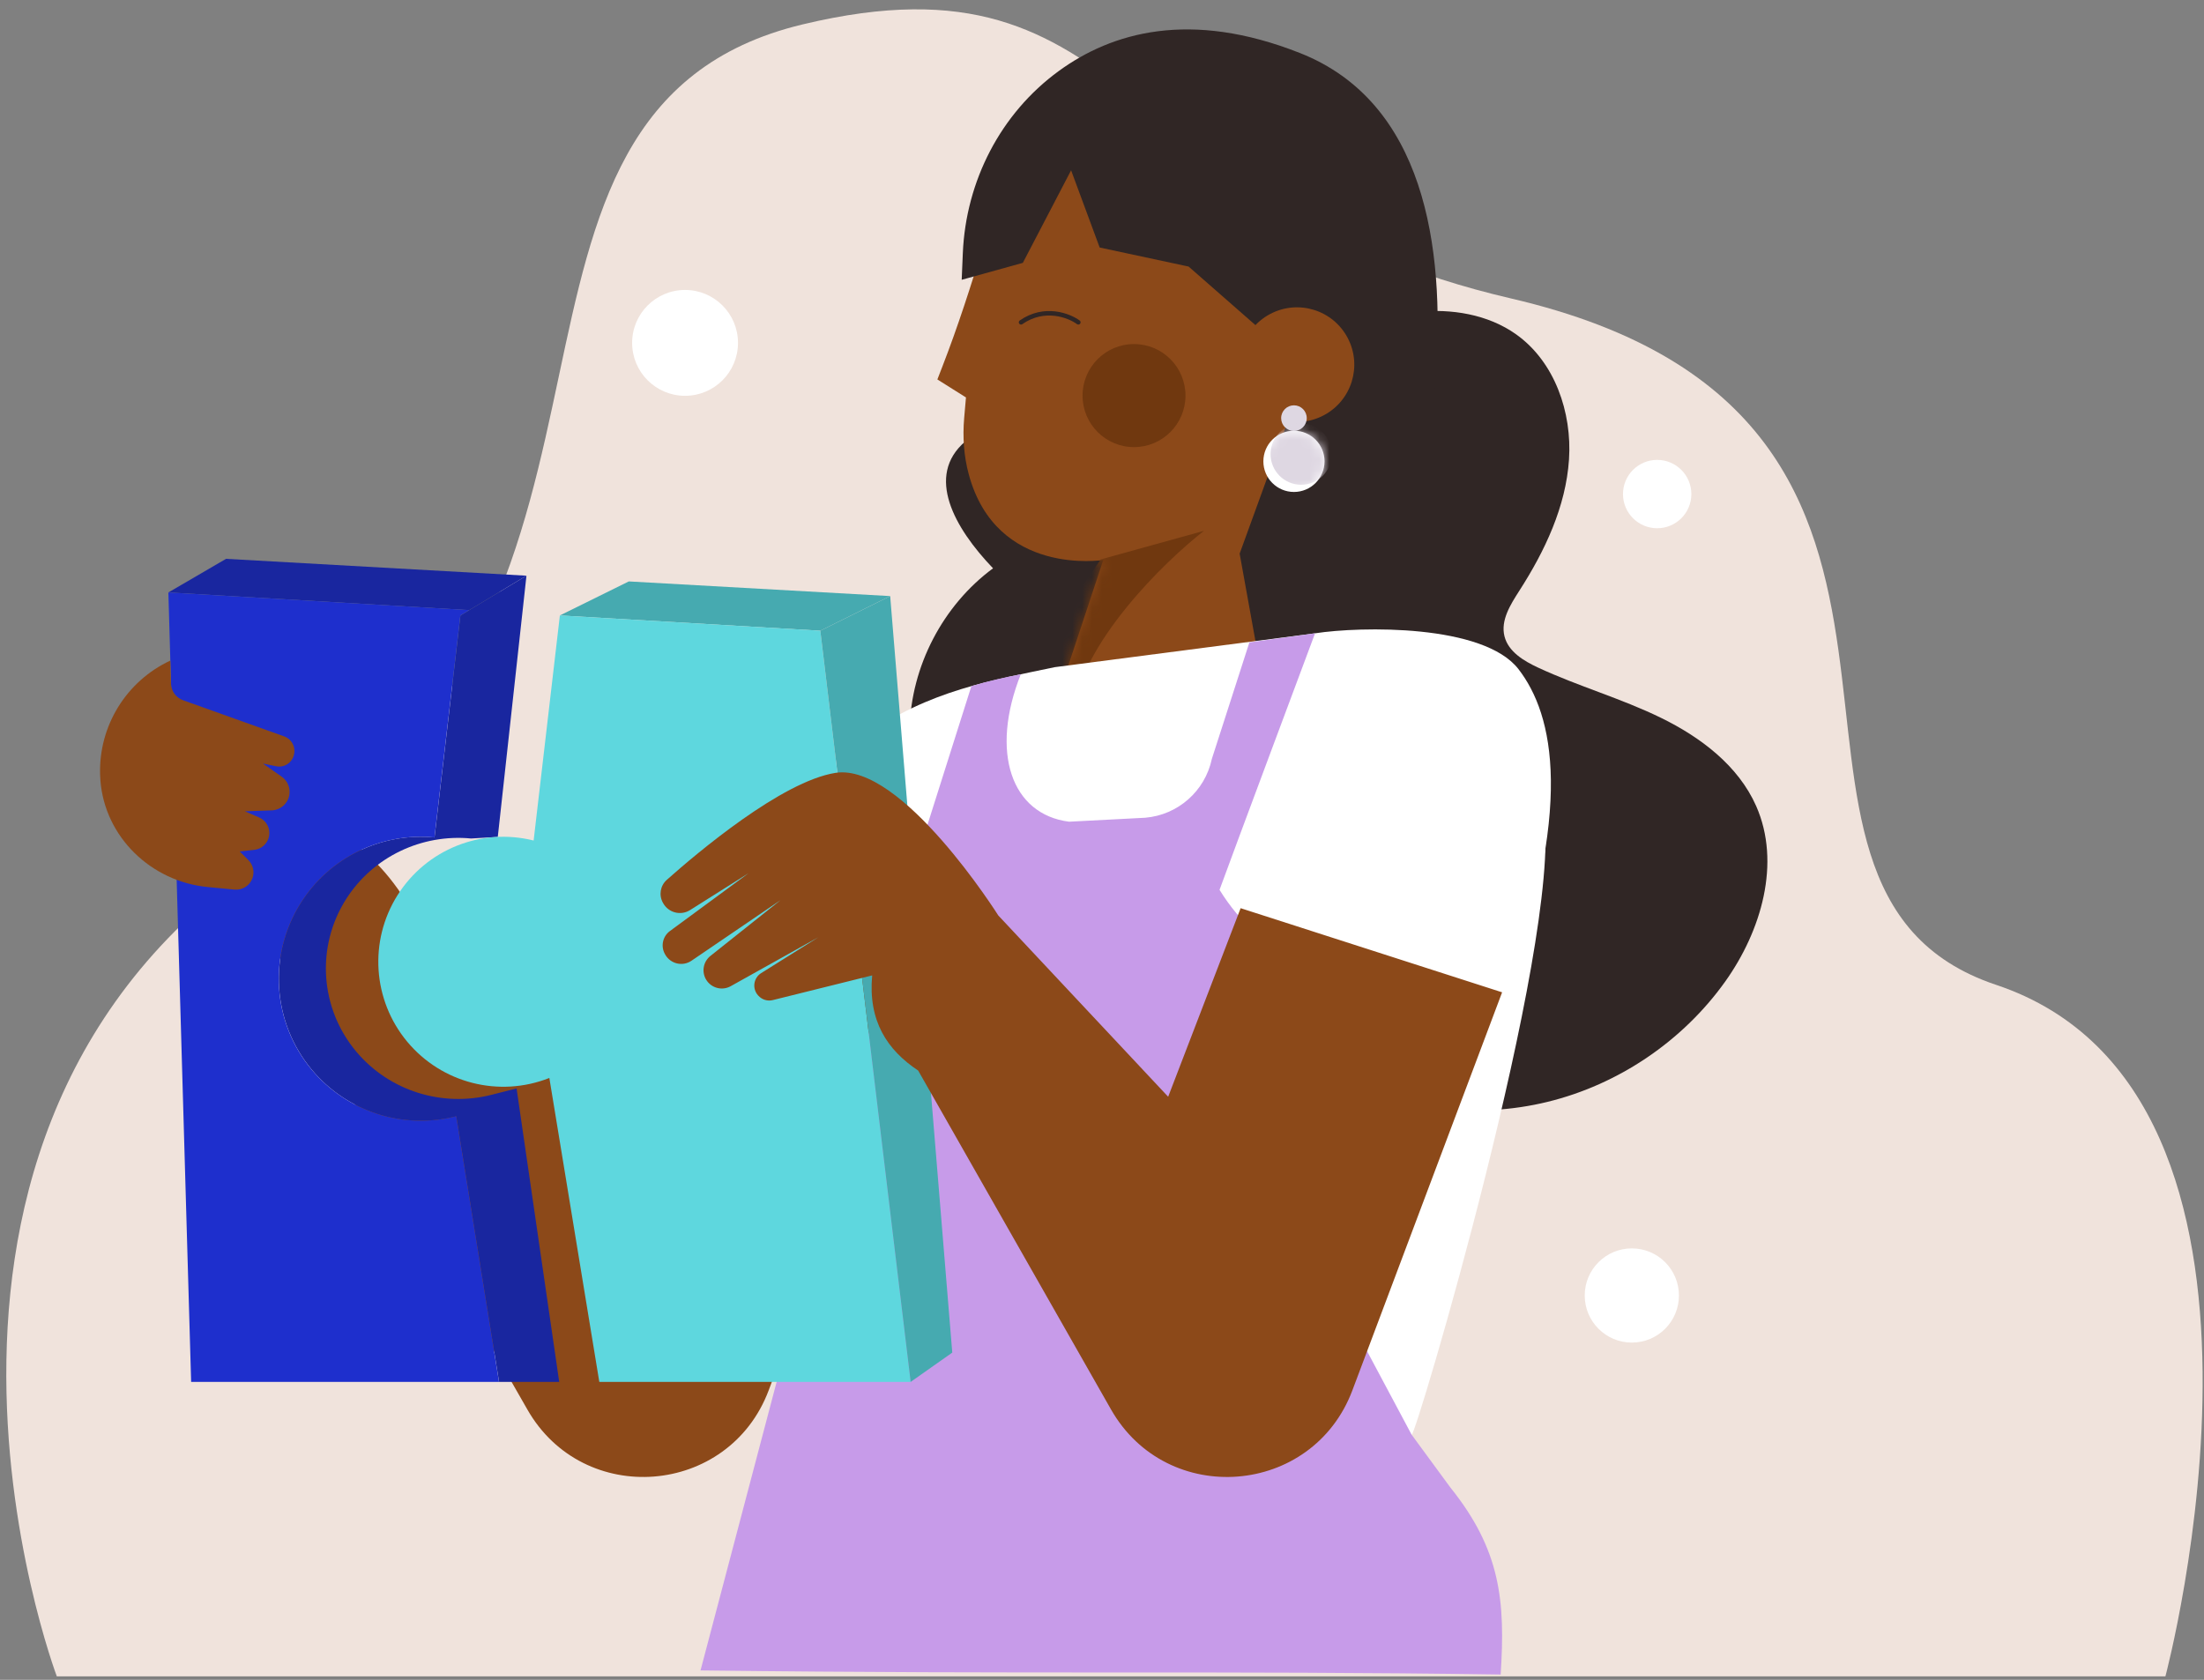 <svg xmlns="http://www.w3.org/2000/svg" fill="none" viewBox="0 0 223 170" height="170" width="223">
<rect x="0" y="0" width="223" height="170" fill="#808080" stroke="none"/>
<path fill="#F0E3DC" d="M5.749 169.647H219.096C219.096 169.647 234.837 110.658 201.967 99.667C172.522 89.822 205.224 42.364 152.89 30.205C112.658 20.858 115.087 -5.646 81.216 2.468C45.189 11.1 68.668 61.17 29.641 84.919C-15.818 112.582 5.749 169.647 5.749 169.647Z"></path>
<path fill="#302625" d="M103.794 45.909C102.987 43.582 99.506 43.085 97.642 44.694C93.624 48.159 96.545 53.416 100.476 57.512C95.391 61.263 92.182 67.438 92.036 73.755C92.034 73.818 92.033 73.881 92.032 73.944C91.907 83.163 102.198 88.738 109.901 83.672L138.999 60.054L103.794 45.909Z" clip-rule="evenodd" fill-rule="evenodd"></path>
<path fill="#8C4919" d="M136.606 68.908L131.686 42.059C131.686 42.059 141.772 21.121 127.175 13.639C118.405 9.144 111.607 11.287 107.097 14.346C103.424 16.837 100.798 20.527 99.526 24.71C98.254 28.892 96.919 33.055 95.336 37.13L94.843 38.4L97.736 40.22L97.554 42.309C97.389 44.217 97.519 46.145 98.017 47.993C100.822 58.411 111.602 56.666 111.628 56.676L107.576 68.908H136.606Z" clip-rule="evenodd" fill-rule="evenodd"></path>
<mask height="58" width="43" y="11" x="94" maskUnits="userSpaceOnUse" style="mask-type:alpha" id="mask0_761_1599">
<path fill="#EEB169" d="M136.606 68.908L131.686 42.059C131.686 42.059 141.772 21.121 127.175 13.639C118.405 9.144 111.607 11.287 107.097 14.346C103.424 16.837 100.798 20.527 99.526 24.71C98.254 28.892 96.919 33.055 95.336 37.13L94.843 38.4L97.736 40.22L97.554 42.309C97.389 44.217 97.519 46.145 98.017 47.993C100.822 58.411 111.602 56.666 111.628 56.676L107.576 68.908H136.606Z" clip-rule="evenodd" fill-rule="evenodd"></path>
</mask>
<g mask="url(#mask0_761_1599)">
<path fill="#70380F" d="M121.817 53.719L111.373 56.612L96.682 77.734C100.281 78.891 107.691 79.412 108.541 72.236C109.391 65.061 117.745 56.902 121.817 53.719Z"></path>
</g>
<path stroke-linecap="round" stroke-width="0.455" stroke="#302625" d="M109.106 32.618C108.163 31.928 105.682 30.962 103.309 32.618"></path>
<path fill="#8C4919" d="M136.101 35.831C136.101 39.435 133.183 42.357 129.584 42.357C125.984 42.357 123.066 39.435 123.066 35.831C123.066 32.227 125.984 29.305 129.584 29.305C133.183 29.305 136.101 32.227 136.101 35.831Z" clip-rule="evenodd" fill-rule="evenodd"></path>
<path fill="#70380F" d="M129.22 31.363C131.975 31.722 134.19 34.984 133.83 37.752C135.334 33.193 131.257 30.975 129.22 31.363Z"></path>
<path fill="#70380F" d="M119.947 40.034C119.947 42.914 117.616 45.248 114.739 45.248C111.863 45.248 109.532 42.914 109.532 40.034C109.532 37.154 111.863 34.819 114.739 34.819C117.616 34.819 119.947 37.154 119.947 40.034Z" clip-rule="evenodd" fill-rule="evenodd"></path>
<path fill="#302625" d="M133.267 34.454C136.519 33.135 139.861 31.916 143.354 31.565C146.846 31.212 150.543 31.803 153.403 33.837C157.305 36.612 159.068 41.724 158.751 46.501C158.434 51.278 156.311 55.762 153.722 59.788C152.822 61.19 151.816 62.782 152.223 64.396C152.615 65.954 154.175 66.889 155.633 67.566C159.689 69.451 164.031 70.677 168.049 72.64C172.068 74.602 175.881 77.48 177.688 81.57C180.23 87.325 178.21 94.206 174.558 99.329C170.264 105.353 163.756 109.76 156.569 111.51C149.381 113.261 141.574 112.341 134.992 108.965L125.427 56.028L133.267 34.454Z" clip-rule="evenodd" fill-rule="evenodd"></path>
<path fill="white" d="M68.311 104.206C80.157 71.463 94.517 70.121 106.713 67.518L133.056 64.09L136.45 100.915L73.223 136.75L63.842 116.112L68.311 104.206Z" clip-rule="evenodd" fill-rule="evenodd"></path>
<path fill="#8C4919" d="M66.469 91.907L59.137 110.989L41.95 92.644C33.031 76.861 22.076 85.87 29.188 98.71C30.641 103.15 53.351 142.628 53.351 142.628C59.02 152.593 73.739 151.432 77.775 140.7L92.924 100.42L66.469 91.907Z" clip-rule="evenodd" fill-rule="evenodd"></path>
<path fill="#C79BE9" d="M91.506 90.84C93.701 83.909 96.09 76.364 98.285 69.434C99.904 68.953 101.575 68.561 103.284 68.233C100.146 76.132 102.326 82.411 108.168 83.156L115.862 82.755C119.181 82.479 121.925 80.059 122.614 76.801L126.415 65.004L133.057 64.09L142.83 145.193L146.733 150.514C151.836 156.862 152.319 162.016 151.836 169.461C123.606 169.045 104.297 169.461 70.879 169.045L91.506 90.84Z" clip-rule="evenodd" fill-rule="evenodd"></path>
<path fill="#302625" d="M97.418 25.621C97.727 18.331 101.231 11.488 107.117 7.193C112.49 3.272 120.418 0.967 131.549 5.374C156.595 15.29 140.187 63.443 140.187 63.443L128.708 40.072L129.333 34.924L120.264 26.976L111.265 25.048L108.373 17.234L103.49 26.601L97.304 28.315L97.418 25.621Z" clip-rule="evenodd" fill-rule="evenodd"></path>
<path fill="#19269F" d="M53.267 58.26L22.872 56.554L17.036 59.956L47.474 61.743L53.267 58.26Z" clip-rule="evenodd" fill-rule="evenodd"></path>
<path fill="#19269F" d="M52.267 110.151L49.715 110.797C44.745 112.062 39.41 110.413 36.067 106.448C32.363 102.053 31.944 95.811 35.028 90.974C37.755 86.697 42.675 84.377 47.664 84.855L50.366 84.695L53.267 58.26L47.473 61.743H47.48L46.585 62.282L43.966 84.749C38.616 84.229 33.342 86.752 30.418 91.403C27.111 96.664 27.56 103.454 31.532 108.233C35.116 112.547 40.837 114.339 46.165 112.965L50.497 139.848H56.581L52.267 110.151Z" clip-rule="evenodd" fill-rule="evenodd"></path>
<path fill="#46AAB0" d="M56.649 62.282L83.001 63.828L90.068 60.324L63.622 58.84L56.649 62.282Z" clip-rule="evenodd" fill-rule="evenodd"></path>
<path fill="#5ED7DE" d="M83 63.828L56.648 62.281L53.993 85.06C48.687 83.734 43.129 85.968 40.217 90.599C37.306 95.23 37.702 101.208 41.198 105.414C44.694 109.621 50.498 111.104 55.583 109.089L60.638 139.848H92.139L83 63.828Z" clip-rule="evenodd" fill-rule="evenodd"></path>
<path fill="#46AAB0" d="M92.14 139.848L96.35 136.883L90.068 60.324L83.001 63.828L92.14 139.848Z" clip-rule="evenodd" fill-rule="evenodd"></path>
<path fill="white" d="M142.829 145.193C143.166 145.652 157.973 95.674 156.241 82.337C154.509 68.999 138.101 84.221 138.101 84.221L130.915 122.857L142.829 145.193Z" clip-rule="evenodd" fill-rule="evenodd"></path>
<path fill="white" d="M151.982 101.89C159.384 81.63 157.184 72.324 153.65 67.73C150.116 63.136 137.651 63.383 133.057 64.09C133.057 64.09 124.57 86.797 123.392 90.052C131.776 103.617 151.982 101.89 151.982 101.89Z" clip-rule="evenodd" fill-rule="evenodd"></path>
<path fill="#1E2FCD" d="M31.524 108.233C27.553 103.454 27.104 96.664 30.411 91.404C33.335 86.752 38.61 84.229 43.959 84.749L46.578 62.281L47.473 61.743L17.036 59.956L19.339 139.848H50.49L46.158 112.965C40.83 114.339 35.109 112.546 31.524 108.233Z" clip-rule="evenodd" fill-rule="evenodd"></path>
<path fill="#8C4919" d="M125.527 91.908L118.195 110.99L101.008 92.645C101.008 92.645 91.25 77.154 84.535 78.214C79.094 79.074 70.521 86.323 67.466 89.04C66.803 89.629 66.642 90.599 67.08 91.37L67.102 91.409C67.651 92.377 68.887 92.69 69.821 92.099C72.067 90.679 75.731 88.374 75.731 88.374L67.781 94.222C67.051 94.759 66.834 95.754 67.274 96.546L67.296 96.587C67.83 97.547 69.065 97.84 69.966 97.225C72.97 95.172 78.97 91.097 78.97 91.097L71.88 96.74C71.151 97.319 70.968 98.348 71.449 99.144C71.965 99.996 73.064 100.288 73.933 99.802L82.797 94.853L77.016 98.477C76.237 98.965 76.084 100.036 76.694 100.724L76.715 100.747C77.088 101.169 77.656 101.344 78.194 101.208C80.784 100.558 88.246 98.71 88.246 98.71C87.824 103.327 89.768 106.257 92.9 108.34L112.408 142.629C118.078 152.594 132.797 151.433 136.833 140.701L151.983 100.421L125.527 91.908Z" clip-rule="evenodd" fill-rule="evenodd"></path>
<path fill="#8C4919" d="M17.235 66.85C12.779 68.929 9.985 73.458 10.127 78.373C10.133 78.578 10.144 78.782 10.159 78.985C10.609 84.72 15.296 89.219 21.023 89.768L23.726 90.027C24.535 90.105 25.29 89.617 25.552 88.847C25.768 88.216 25.605 87.515 25.133 87.043L24.255 86.165L25.729 86.004C26.479 85.921 27.087 85.358 27.226 84.616C27.373 83.832 26.959 83.05 26.227 82.731L24.785 82.102L27.495 82.009C28.357 81.979 29.086 81.365 29.264 80.522C29.418 79.789 29.12 79.034 28.507 78.604L26.611 77.272L27.949 77.545C28.722 77.703 29.486 77.245 29.711 76.49L29.722 76.454C29.962 75.646 29.535 74.799 28.748 74.52C26.207 73.618 20.893 71.714 18.523 70.864C17.806 70.607 17.324 69.938 17.302 69.178L17.235 66.85Z" clip-rule="evenodd" fill-rule="evenodd"></path>
<path fill="white" d="M74.67 34.699C74.67 37.657 72.272 40.055 69.314 40.055C66.357 40.055 63.959 37.657 63.959 34.699C63.959 31.742 66.357 29.343 69.314 29.343C72.272 29.343 74.67 31.742 74.67 34.699Z" clip-rule="evenodd" fill-rule="evenodd"></path>
<path fill="white" d="M171.131 49.999C171.131 51.909 169.582 53.458 167.672 53.458C165.762 53.458 164.213 51.909 164.213 49.999C164.213 48.089 165.762 46.54 167.672 46.54C169.582 46.54 171.131 48.089 171.131 49.999Z" clip-rule="evenodd" fill-rule="evenodd"></path>
<path fill="white" d="M169.874 131.102C169.874 133.735 167.74 135.869 165.108 135.869C162.476 135.869 160.342 133.735 160.342 131.102C160.342 128.47 162.476 126.336 165.108 126.336C167.74 126.336 169.874 128.47 169.874 131.102Z" clip-rule="evenodd" fill-rule="evenodd"></path>
<path fill="#8C4919" d="M136.36 34.201C137.85 37.035 136.762 40.542 133.927 42.033C131.093 43.525 127.586 42.436 126.095 39.601C124.604 36.767 125.693 33.26 128.527 31.769C131.362 30.278 134.868 31.366 136.36 34.201Z" clip-rule="evenodd" fill-rule="evenodd"></path>
<path fill="#DED7E2" d="M132.217 42.316C132.217 43.032 131.637 43.613 130.922 43.613C130.206 43.613 129.626 43.032 129.626 42.316C129.626 41.599 130.206 41.018 130.922 41.018C131.637 41.018 132.217 41.599 132.217 42.316Z" clip-rule="evenodd" fill-rule="evenodd"></path>
<path fill="white" d="M134.017 46.687C134.017 48.398 132.631 49.786 130.922 49.786C129.213 49.786 127.827 48.398 127.827 46.687C127.827 44.975 129.213 43.588 130.922 43.588C132.631 43.588 134.017 44.975 134.017 46.687Z" clip-rule="evenodd" fill-rule="evenodd"></path>
<mask height="7" width="8" y="43" x="127" maskUnits="userSpaceOnUse" style="mask-type:alpha" id="mask1_761_1599">
<path fill="#DED7E2" d="M134.017 46.687C134.017 48.398 132.631 49.786 130.922 49.786C129.213 49.786 127.827 48.398 127.827 46.687C127.827 44.975 129.213 43.588 130.922 43.588C132.631 43.588 134.017 44.975 134.017 46.687Z" clip-rule="evenodd" fill-rule="evenodd"></path>
</mask>
<g mask="url(#mask1_761_1599)">
<path fill="#DED7E2" d="M134.745 45.959C134.745 47.67 133.36 49.057 131.65 49.057C129.941 49.057 128.555 47.67 128.555 45.959C128.555 44.247 129.941 42.859 131.65 42.859C133.36 42.859 134.745 44.247 134.745 45.959Z" clip-rule="evenodd" fill-rule="evenodd"></path>
</g>
</svg>
